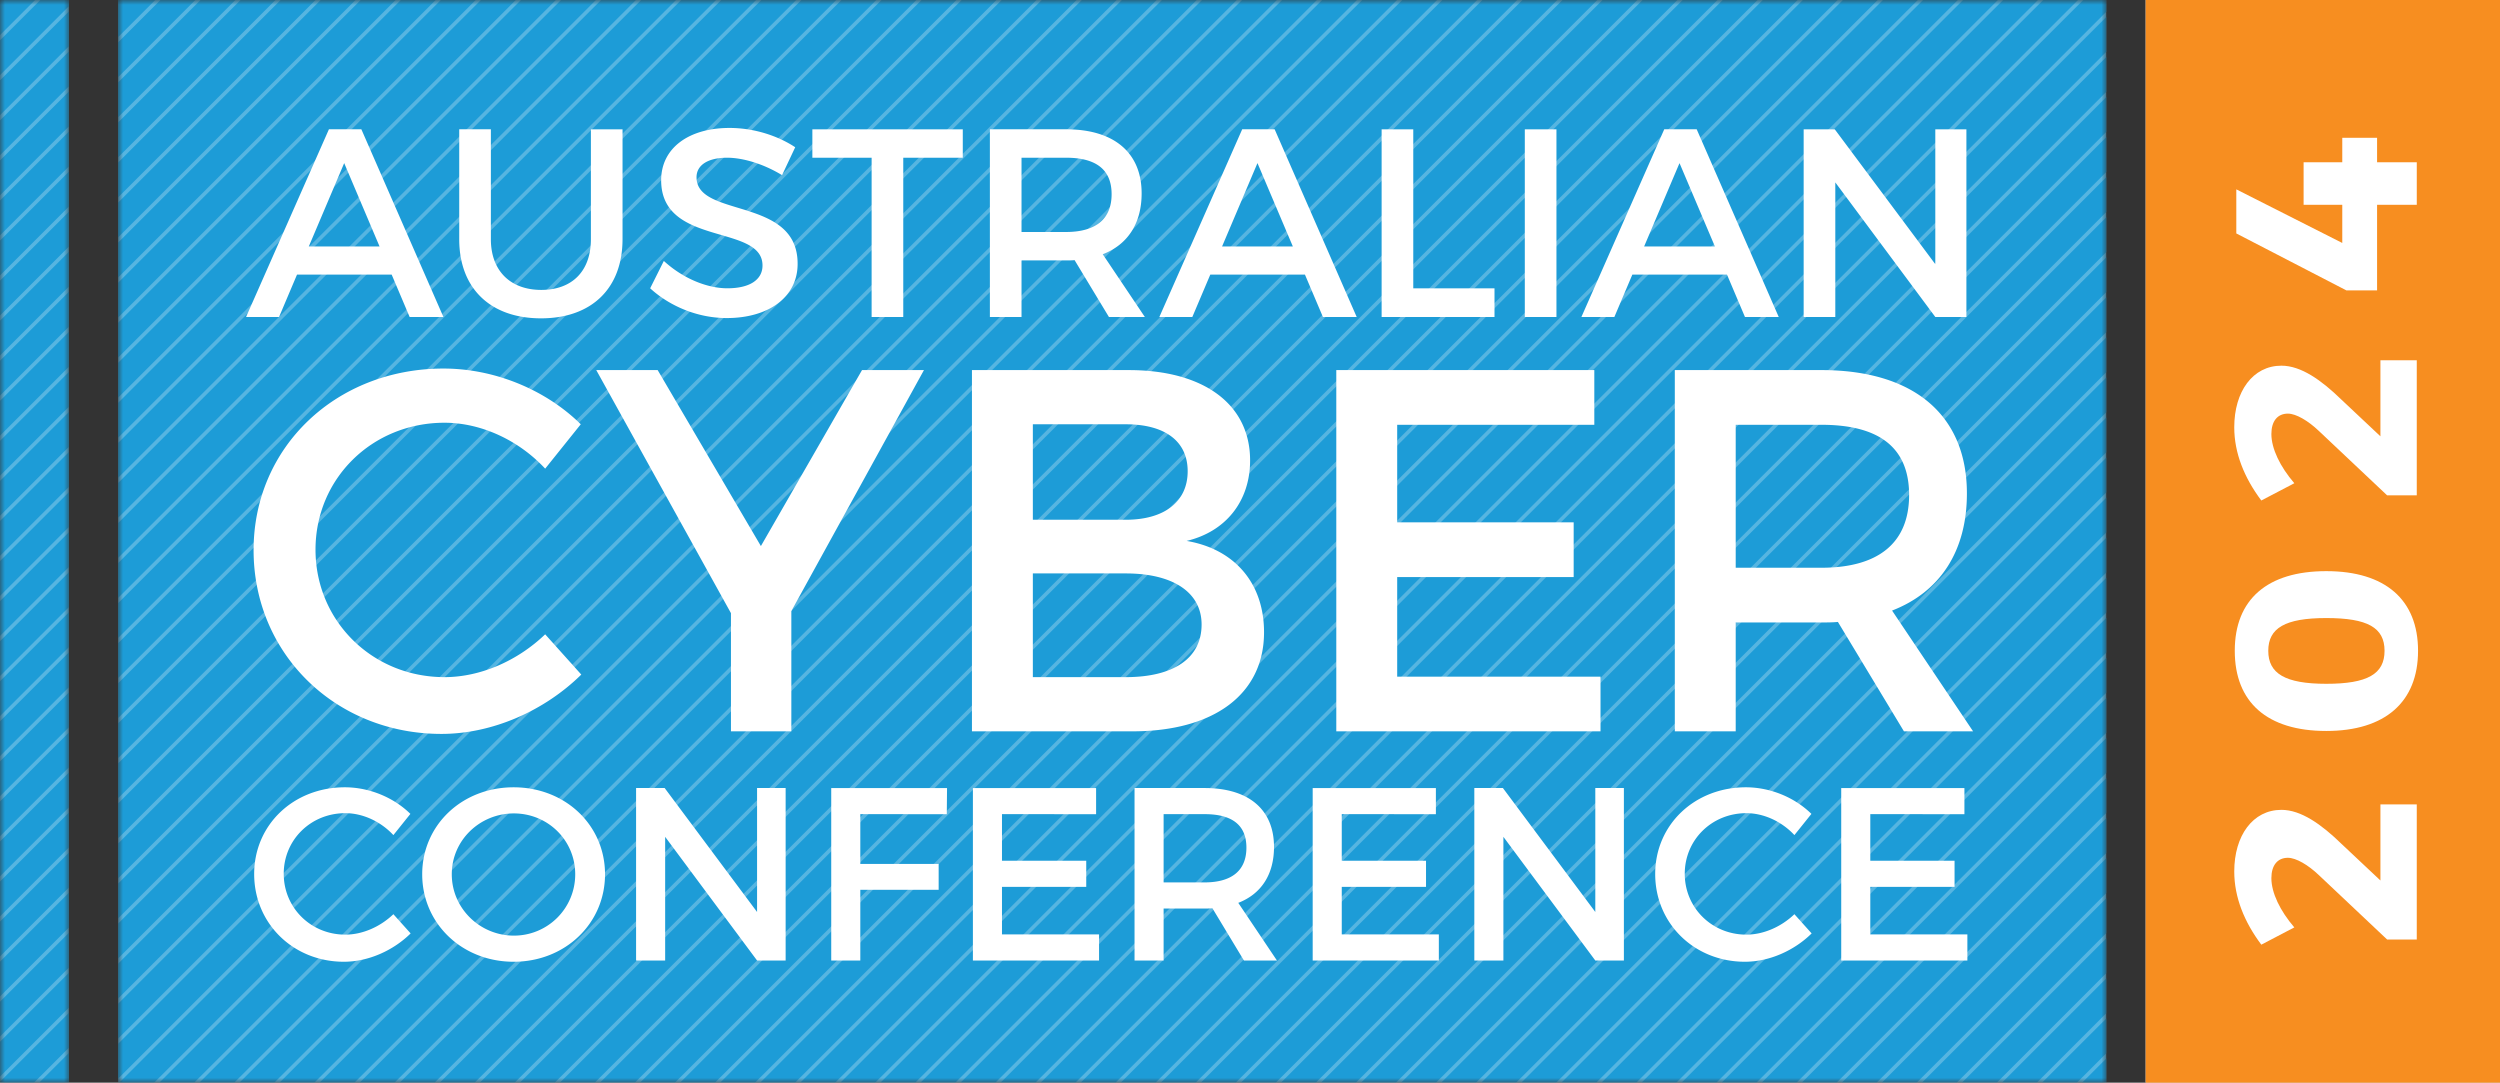 <?xml version="1.0" encoding="UTF-8"?>
<svg xmlns="http://www.w3.org/2000/svg" width="254" height="110" fill="none" viewBox="0 0 254 110">
  <rect x="0" y="0" width="254" height="110" fill="#333333" stroke="none"/>
  <g clip-path="url(#a)">
    <mask id="b" width="7" height="110" x="0" y="0" maskUnits="userSpaceOnUse" style="mask-type:luminance">
      <path fill="#fff" d="M0 0h7v110H0V0Z"></path>
    </mask>
    <g mask="url(#b)">
      <path fill="#56B5E1" d="M0 0h7v110H0V0Z"></path>
      <path fill="#1D9CD7" d="M7 29.122v-3.54l-7 7v3.54l7-7ZM0 36.65l7-7v3.544l-7 7V36.65Zm0 4.072v3.54l7-7v-3.54l-7 7Zm7-2.931-7 7v3.54l7-7v-3.54Zm0 4.069-7 7v3.541l7-7V41.86Zm0 4.07-7 7v3.542l7-7V45.93ZM7 50l-7 7v3.542l7-7V50Zm0 4.07-7 7v3.541l7-7V54.07Zm0 4.07-7 7v3.542l7-7V58.14Zm0 4.07-7 7v3.541l7-7V62.21Zm0 4.07-7 7v3.54l7-7v-3.54Zm0 4.069-7 7v3.543l7-7v-3.543Zm0 4.071-7 7v3.541l7-7V74.42Zm0 4.07-7 7v3.54l7-7v-3.54Zm0 4.07-7 7v3.54l7-7v-3.54Zm0 4.068-7 7v3.543l7-7v-3.543ZM7 90.7l-7 7v3.541l7-7V90.7Zm0 4.07-7 6.999v3.541l7-7v-3.54Zm0 4.068-7 7.001v3.541l7-7v-3.542Zm0 4.071-7 7V110h3.45L7 106.449v-3.54Zm0 4.069L3.978 110H7v-3.022ZM0 32.053l7-7v-3.54l-7 7v3.54Zm0-4.07 7-7v-3.541l-7 7v3.541Zm0-4.07 7-7v-3.54l-7 7v3.54Zm0-4.069 7-7V9.302l-7 7v3.542Zm0-4.071 7-7v-3.54l-7 7v3.54Zm0-4.069 7-7V1.162l-7 7v3.542Zm0-4.07 7-7V0H4.093L0 4.093v3.541Zm0-4.07L3.564 0H0v3.564Z"></path>
    </g>
    <mask id="c" width="202" height="110" x="12" y="0" maskUnits="userSpaceOnUse" style="mask-type:luminance">
      <path fill="#fff" d="M12 0h202v110H12V0Z"></path>
    </mask>
    <g mask="url(#c)">
      <path fill="#56B5E1" d="M12 0h202v110H12V0Z"></path>
      <path fill="#1D9CD7" d="M12 24.65v3.544L40.194 0H36.65L12 24.65ZM36.122 0h-3.54L12 20.581v3.54L36.122 0ZM12 20.052 32.053 0h-3.54L12 16.512v3.54Zm0-4.069L27.983 0h-3.541L12 12.441v3.542Zm0-4.07L23.913 0h-3.54L12 8.372v3.541Zm0-4.069L19.844 0h-3.542L12 4.302v3.542Zm0-4.071L15.773 0H12v3.773ZM40.722 0 12 28.722v3.54L44.263 0h-3.541Zm4.069 0L12 32.791v3.54L48.332 0h-3.541Zm4.069 0L12 36.86v3.541L52.401 0H48.86Zm4.07 0L12 40.93v3.542L56.472 0H52.93ZM57 0 12 45v3.542L60.542 0H57Zm4.07 0L12 49.07v3.541L64.611 0H61.07Zm4.07 0L12 53.14v3.542L68.682 0H65.14Zm4.07 0L12 57.21v3.541L72.751 0H69.21Zm4.07 0L12 61.28v3.54L76.82 0h-3.54Zm4.069 0L12 65.349v3.543L80.892 0h-3.543Zm4.071 0L12 69.42v3.541L84.961 0H81.42Zm4.07 0L12 73.49v3.54L89.03 0h-3.54Zm4.07 0L12 77.56v3.54L93.1 0h-3.54Zm4.068 0L12 81.628v3.543L97.171 0h-3.543ZM97.7 0 12 85.7v3.54L101.241 0H97.7Zm4.069 0L12 89.77v3.54L105.31 0h-3.541Zm4.07 0L12 93.838v3.542L109.38 0h-3.541Zm4.07 0L12 97.909v3.54L113.449 0h-3.54Zm4.069 0L12 101.978v3.542L117.52 0h-3.542Zm4.071 0L12 106.049v3.54L121.589 0h-3.54Zm4.069 0-110 110h3.542l110-110h-3.542Zm4.07 0-110 110h3.54L129.73 0h-3.542Zm4.069 0-110 110h3.54L133.799 0h-3.542Zm4.07 0-110 110h3.543l110-110h-3.543Zm4.071 0-110 110h3.54L141.94 0h-3.542Zm4.07 0-110 110h3.54l110-110h-3.54Zm4.069 0-110 110h3.542l110-110h-3.542Zm4.07 0-110 110h3.54L154.149 0h-3.542Zm4.07 0-110 110h3.541l110-110h-3.541Zm4.07 0-110 110h3.54L162.289 0h-3.542Zm4.069 0-110 110h3.542l110-110h-3.542Zm4.071 0-110 110h3.54l110-110h-3.54Zm4.069 0-110 110h3.542l110-110h-3.542Zm4.07 0-110 110h3.542l110-110h-3.542Zm4.071 0-110 110h3.54l110-110h-3.54Zm4.069 0-110 110h3.54L186.708 0h-3.542Zm4.069 0-110 110h3.54L190.777 0h-3.542Zm4.07 0-110 110h3.543l110-110h-3.543Zm4.071 0-110 110h3.54L198.918 0h-3.542Zm4.07 0-110 110h3.54l110-110h-3.54Zm4.069 0-110 110h3.542l110-110h-3.542Zm4.07 0-110 110h3.541l110-110h-3.541Zm4.07 0-110 110h3.541L214 1.196V0h-2.345ZM214 1.725 105.725 110h3.541L214 5.266V1.725Zm0 4.069L109.794 110h3.542L214 9.336V5.794Zm0 4.071L113.865 110h3.54L214 13.405v-3.54Zm0 4.069L117.934 110h3.541L214 17.475v-3.541Zm0 4.069L122.003 110h3.543L214 21.546v-3.543Zm0 4.072L126.075 110h3.54L214 25.615v-3.54Zm0 4.069L130.144 110h3.54L214 29.684v-3.54Zm0 4.069L134.213 110h3.542L214 33.755v-3.542Zm0 4.07L138.284 110h3.541L214 37.825v-3.542Zm0 4.071L142.354 110h3.541L214 41.895v-3.541Zm0 4.069L146.423 110h3.541L214 45.964v-3.541Zm0 4.069L150.493 110h3.541L214 50.034v-3.542Zm0 4.071L154.563 110h3.541L214 54.104v-3.541Zm0 4.069L158.632 110h3.542L214 58.174v-3.542Zm0 4.071L162.703 110h3.542L214 62.245v-3.542Zm0 4.07L166.773 110h3.541L214 66.314v-3.541Zm0 4.069L170.842 110h3.541L214 70.383v-3.541Zm0 4.07L174.912 110h3.54L214 74.452v-3.54Zm0 4.068L178.981 110h3.543L214 78.524V74.98Zm0 4.073L183.053 110h3.54L214 82.593v-3.54Zm0 4.069L187.122 110h3.54L214 86.662v-3.54Zm0 4.069L191.191 110h3.542L214 90.733v-3.542Zm0 4.07L195.262 110h3.54L214 94.802v-3.541Zm0 4.069L199.331 110h3.542L214 98.873V95.33Zm0 4.071L203.401 110h3.542l7.057-7.057v-3.542Zm0 4.071L207.472 110h3.54l2.988-2.988v-3.54Zm0 4.069L211.541 110H214v-2.459Z"></path>
      <path fill="#fff" d="m30.176 27.902-1.825 4.304H25l8.418-19.07h3.297l8.336 19.07H41.62l-1.825-4.304h-9.619ZM34.97 16.57l-3.596 8.472h7.19L34.97 16.57Zm28.279 7.736c0 4.985-3.134 8.037-8.282 8.037s-8.309-3.051-8.309-8.037v-11.17h3.215v11.17c0 3.215 1.988 5.149 5.122 5.149 3.133 0 5.04-1.907 5.04-5.15V13.138h3.215v11.169l-.001-.001Zm17.544-9.344-1.335 2.834c-2.071-1.254-4.14-1.772-5.585-1.772-1.88 0-3.106.709-3.106 1.988 0 4.169 10.298 1.935 10.271 8.8 0 3.406-2.996 5.503-7.191 5.503-2.997 0-5.83-1.225-7.791-3.024l1.39-2.779c1.962 1.798 4.413 2.779 6.456 2.779 2.234 0 3.569-.845 3.569-2.316 0-4.25-10.297-1.88-10.297-8.663 0-3.269 2.806-5.312 6.946-5.312 2.48 0 4.904.79 6.675 1.962h-.002Zm10.979 1.062v16.182h-3.215V16.024h-6.021v-2.887h15.283v2.887h-6.047ZM109.18 26.43c-.272.028-.572.028-.871.028h-4.522v5.748h-3.215v-19.07h7.737c4.877 0 7.681 2.37 7.681 6.512 0 3.05-1.416 5.203-3.95 6.184l4.278 6.375h-3.65l-3.488-5.775v-.002Zm-.871-2.86c2.942 0 4.631-1.253 4.631-3.84 0-2.588-1.69-3.706-4.631-3.706h-4.522v7.547l4.522-.001Zm14.656 4.332-1.825 4.304h-3.351l8.418-19.07h3.297l8.337 19.07h-3.432l-1.826-4.304h-9.618Zm4.794-11.333-3.596 8.472h7.191l-3.595-8.472Zm24.083 12.723v2.915h-11.469v-19.07h3.215v16.155h8.254Zm3.078 2.915v-19.07h3.215v19.069l-3.215.001Zm10.925-4.305-1.826 4.304h-3.35l8.418-19.07h3.297l8.336 19.07h-3.432l-1.825-4.304h-9.618Zm4.794-11.333-3.596 8.472h7.191l-3.596-8.472h.001Zm25.989 15.638-10.161-13.675v13.675h-3.215v-19.07h3.159l10.216 13.703V13.137h3.16v19.069h-3.16l.001.001ZM59.006 43.106l-3.617 4.51c-2.675-2.884-6.502-4.666-10.225-4.666-7.34 0-13.108 5.662-13.108 12.897s5.768 12.95 13.108 12.95c3.67 0 7.445-1.678 10.225-4.351l3.67 4.09c-3.723 3.67-9.018 6.029-14.208 6.029-10.75 0-19.086-8.127-19.086-18.665 0-10.538 8.442-18.456 19.295-18.456 5.19 0 10.381 2.15 13.946 5.662Zm15.259 31.197V62.296L60.58 37.601h6.239L77.307 55.48 87.582 37.6h6.292L80.4 62.087v12.216h-6.135Zm40.423-36.702c7.603 0 12.322 3.46 12.322 9.176 0 4.142-2.465 7.235-6.449 8.18 4.929.839 7.865 4.351 7.865 9.28 0 6.292-5.085 10.066-13.37 10.066H98.75V37.601h15.94-.002Zm-9.751 15.206h9.438c3.932 0 6.292-1.836 6.292-4.929s-2.36-4.771-6.292-4.771h-9.438v9.7Zm0 15.99h9.438c4.823 0 7.707-1.887 7.707-5.347 0-3.251-2.884-5.19-7.707-5.19h-9.438v10.537Zm37.017-25.637v9.909h17.931v5.558h-17.931v10.12h20.658v5.557h-26.845V37.602h26.215v5.559l-20.028-.001Zm44.776 20.028c-.524.053-1.101.053-1.678.053h-8.704v11.062h-6.187V37.601h14.891c9.385 0 14.785 4.561 14.785 12.531 0 5.872-2.727 10.014-7.603 11.902l8.232 12.27h-7.026l-6.71-11.116Zm-1.678-5.506c5.662 0 8.913-2.412 8.913-7.393s-3.251-7.131-8.913-7.131h-8.704v14.523l8.704.001ZM41.694 82.694l-1.727 2.152c-1.277-1.377-3.104-2.228-4.882-2.228-3.505 0-6.258 2.704-6.258 6.158 0 3.455 2.753 6.183 6.258 6.183 1.753 0 3.555-.802 4.882-2.077l1.753 1.953c-1.778 1.752-4.307 2.879-6.784 2.879-5.132 0-9.112-3.88-9.112-8.913 0-5.032 4.03-8.812 9.212-8.812 2.479 0 4.956 1.026 6.66 2.703l-.002.002Zm19.777 6.132c0 5.007-4.055 8.888-9.287 8.888-5.232 0-9.288-3.88-9.288-8.888 0-5.007 4.056-8.837 9.288-8.837s9.287 3.83 9.287 8.837Zm-15.57 0c0 3.48 2.878 6.233 6.308 6.233a6.217 6.217 0 0 0 6.233-6.233c0-3.48-2.804-6.183-6.233-6.183-3.43 0-6.308 2.704-6.308 6.183Zm31.017 8.762L67.58 85.022v12.566h-2.954V80.064h2.904l9.388 12.592V80.064h2.903v17.524h-2.903Zm10.489-14.869v5.056h7.96v2.63h-7.96v7.184h-2.954V80.066h11.766l-.025 2.654-8.787-.001Zm14.394 0v4.731h8.561v2.654h-8.561v4.832h9.863v2.653H98.847V80.066h12.517v2.654l-9.563-.001Zm21.38 9.561c-.251.026-.526.026-.802.026h-4.156v5.282h-2.954V80.064h7.11c4.481 0 7.06 2.178 7.06 5.984 0 2.803-1.302 4.781-3.631 5.682l3.93 5.858h-3.354l-3.203-5.308Zm-.802-2.628c2.703 0 4.256-1.152 4.256-3.53 0-2.379-1.552-3.405-4.256-3.405h-4.156v6.935h4.156Zm13.944-6.933v4.731h8.561v2.654h-8.561v4.832h9.863v2.653h-12.817V80.066h12.517v2.654l-9.563-.001Zm25.76 14.869-9.338-12.566v12.566h-2.954V80.064h2.904l9.388 12.592V80.064h2.904v17.524h-2.904Zm21.955-14.894-1.727 2.152c-1.277-1.377-3.105-2.228-4.882-2.228-3.505 0-6.258 2.704-6.258 6.158 0 3.455 2.753 6.183 6.258 6.183 1.752 0 3.555-.802 4.882-2.077l1.752 1.953c-1.777 1.752-4.306 2.879-6.783 2.879-5.132 0-9.112-3.88-9.112-8.913 0-5.032 4.03-8.812 9.212-8.812 2.479 0 4.957 1.026 6.659 2.703l-.001.002Zm5.984.025v4.731h8.561v2.654h-8.561v4.832h9.863v2.653h-12.817V80.066h12.517v2.654l-9.563-.001Z"></path>
    </g>
    <path fill="#fff" d="M218 0h36v110h-36V0Z"></path>
    <path fill="#F78E20" d="M242.27 66.12c0 2.36-1.729 3.354-5.92 3.354s-5.893-1.048-5.893-3.353c0-2.306 1.702-3.327 5.893-3.327s5.92.968 5.92 3.326Z"></path>
    <path fill="#F78E20" fill-rule="evenodd" d="M254 0h-36v110h36V0Zm-19.954 20.81h3.929v3.875l-10.766-5.448v4.48l11.185 5.788h3.117V20.81h4.034v-4.321h-4.034V14h-3.536v2.489h-3.929v4.321Zm-2.253 16.343c1.991 0 4.059 1.467 6.103 3.457l3.955 3.72v-7.727h3.693v13.724h-3.012l-6.941-6.548c-1.073-1.021-2.304-1.755-3.143-1.755-1.048 0-1.676.76-1.676 2.07 0 1.492.891 3.326 2.331 5.002l-3.353 1.755c-1.729-2.304-2.75-4.82-2.75-7.438 0-3.64 1.885-6.26 4.793-6.26Zm13.881 28.968c0-5.186-3.325-8.093-9.324-8.093-5.971 0-9.297 2.855-9.297 8.093 0 5.238 3.3 8.146 9.297 8.146 5.997 0 9.324-2.96 9.324-8.146Zm-7.778 19.617c-2.044-1.99-4.112-3.457-6.103-3.457-2.908 0-4.793 2.62-4.793 6.26 0 2.618 1.021 5.134 2.75 7.438l3.353-1.755c-1.44-1.676-2.331-3.51-2.331-5.002 0-1.31.628-2.07 1.676-2.07.839 0 2.07.734 3.143 1.755l6.941 6.548h3.012V81.73h-3.693v7.727l-3.955-3.719Z" clip-rule="evenodd"></path>
  </g>
  <defs>
    <clipPath id="a">
      <path fill="#fff" d="M0 0h254v110H0z"></path>
    </clipPath>
  </defs>
</svg>
